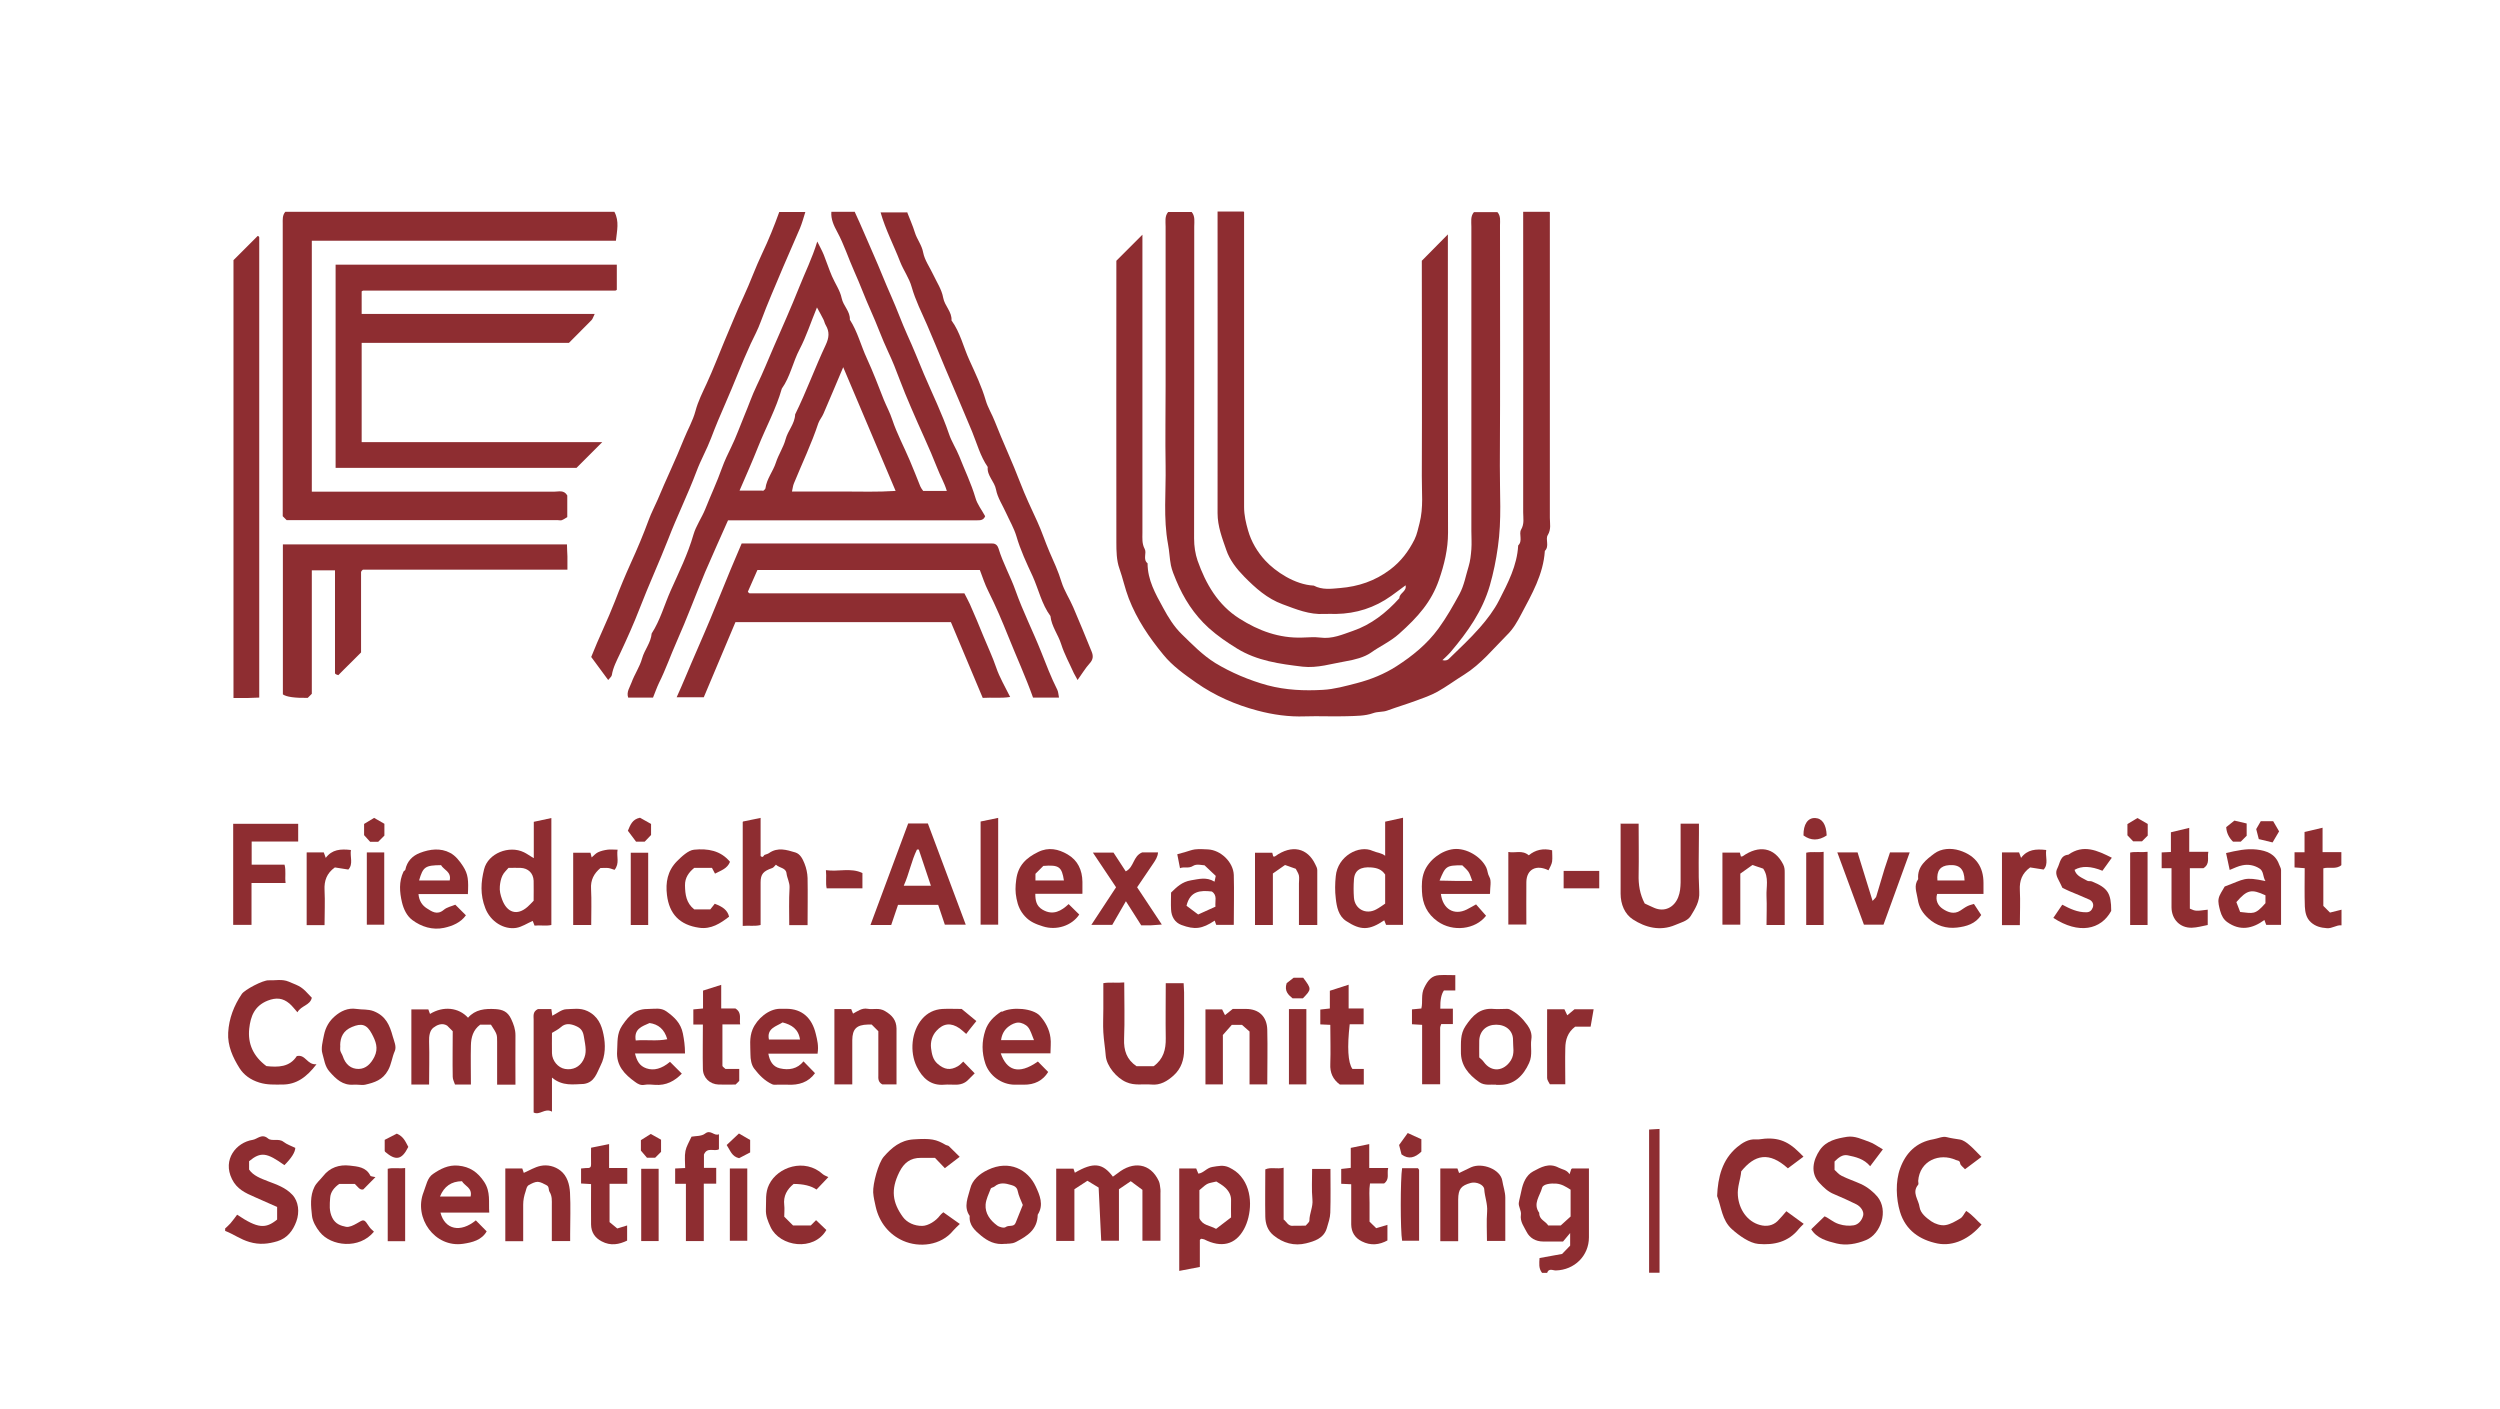 <?xml version="1.0" encoding="UTF-8"?><svg id="Ebene_2" xmlns="http://www.w3.org/2000/svg" viewBox="0 0 165 93"><defs><style>.cls-1{fill:none;}.cls-2{fill:#8e2d31;}</style></defs><g id="Ebene_1-2"><g><rect class="cls-1" width="165" height="93"/><g><path class="cls-2" d="M102.29,14c0,6.72,0,13.44,0,20.17,0,.38,.1,.76-.14,1.15-.17,.28,.13,.73-.19,1.04-.1,1.55-.86,2.86-1.56,4.18-.25,.48-.53,.97-.91,1.34-.92,.92-1.74,1.95-2.86,2.65-.6,.37-1.16,.79-1.77,1.13-.44,.24-.92,.41-1.39,.58-.62,.23-1.26,.42-1.89,.65-.31,.12-.63,.06-.96,.18-.53,.19-1.14,.18-1.73,.2-.92,.03-1.84-.02-2.76,.01-1.06,.04-2.12-.11-3.13-.38-1.44-.38-2.82-.98-4.06-1.85-.78-.55-1.56-1.1-2.16-1.84-.93-1.13-1.74-2.32-2.28-3.71-.25-.65-.39-1.33-.62-1.98-.19-.53-.2-1.15-.2-1.73-.01-6.21,0-12.41,0-18.58l1.72-1.72v.72c0,6.32,0,12.64,0,18.96,0,.36-.04,.7,.15,1.06,.15,.27-.14,.68,.19,.95,0,1.1,.52,2.01,1.03,2.94,.34,.63,.71,1.23,1.22,1.73,.7,.68,1.37,1.38,2.22,1.91,1.02,.62,2.24,1.14,3.45,1.47,1.21,.32,2.43,.37,3.65,.3,.75-.04,1.49-.25,2.23-.44,.93-.24,1.84-.61,2.63-1.12,1.04-.67,2.01-1.45,2.77-2.49,.53-.73,.96-1.49,1.39-2.28,.31-.58,.41-1.21,.6-1.82,.11-.36,.15-.75,.18-1.13,.03-.4,0-.8,0-1.21,0-6.69,0-13.39,0-20.08,0-.33-.07-.68,.17-.96h1.55c.23,.26,.17,.57,.17,.88,0,5.29,.02,10.57-.01,15.86-.01,1.79,.13,3.57-.13,5.36-.12,.87-.29,1.7-.53,2.54-.49,1.69-1.46,3.06-2.57,4.37-.17,.2-.37,.38-.56,.56,.2,.05,.33,0,.41-.07,.7-.68,1.42-1.35,2.06-2.08,.48-.55,.94-1.15,1.27-1.8,.58-1.14,1.19-2.29,1.26-3.62,.32-.31,.03-.75,.19-1.04,.23-.39,.14-.77,.14-1.15,.01-6.61,0-13.22,0-19.83h1.72Z"/><path class="cls-2" d="M82.11,14c0,6.49,0,12.98,0,19.47,0,.53,.12,1.04,.26,1.53,.21,.75,.62,1.44,1.15,2.01,.65,.7,1.93,1.58,3.19,1.64,.56,.3,1.16,.21,1.74,.16,1.2-.1,2.29-.46,3.29-1.21,.73-.55,1.23-1.22,1.62-2,.17-.34,.23-.71,.33-1.07,.27-1.04,.14-2.08,.15-3.12,.02-4.74,0-9.48,0-14.2l1.72-1.74v.74c0,6.32-.01,12.64,.01,18.95,0,1.09-.25,2.11-.6,3.12-.5,1.43-1.36,2.42-2.64,3.56-.57,.51-1.24,.8-1.84,1.23-.46,.32-1.08,.47-1.65,.57-.95,.16-1.89,.47-2.87,.36-1.5-.18-3-.38-4.33-1.2-.65-.4-1.28-.83-1.86-1.35-.98-.89-1.66-1.96-2.16-3.16-.13-.32-.27-.64-.34-.98-.09-.46-.1-.93-.19-1.39-.32-1.72-.13-3.46-.16-5.19-.03-1.75,0-3.5,0-5.26v-5.26c0-1.75,0-3.5,0-5.26,0-.33-.07-.68,.17-.96h1.55c.24,.29,.17,.63,.17,.96,0,6.86,0,13.73-.01,20.59,0,.51,.08,1.02,.23,1.46,.54,1.53,1.34,2.93,2.77,3.83,1.26,.8,2.61,1.3,4.13,1.25,.4-.01,.81-.05,1.2,0,.78,.11,1.48-.21,2.15-.44,1.2-.41,2.21-1.2,3.07-2.16-.01-.34,.5-.44,.41-.85-.34,.25-.64,.48-.95,.7-1.09,.78-2.31,1.17-3.64,1.19-.26,0-.52-.01-.78,0-.98,.06-1.86-.31-2.75-.64-1.01-.37-1.78-1.06-2.53-1.82-.51-.52-.96-1.1-1.18-1.75-.27-.78-.58-1.57-.58-2.44,.01-6.64,0-13.27,0-19.91h1.72Z"/><path class="cls-2" d="M56.42,14c.44,.94,.83,1.9,1.25,2.84,.4,.9,.75,1.82,1.15,2.71,.38,.85,.69,1.73,1.07,2.57,.39,.85,.73,1.71,1.09,2.57,.56,1.32,1.2,2.61,1.66,3.97,.17,.5,.47,.95,.67,1.45,.36,.92,.79,1.8,1.07,2.75,.12,.43,.42,.8,.64,1.21-.09,.23-.27,.28-.51,.27-1.01,0-2.01,0-3.02,0h-13.44c-.51,1.16-1.03,2.29-1.52,3.44-.32,.76-.61,1.53-.92,2.29-.3,.76-.62,1.53-.95,2.28-.4,.9-.72,1.83-1.16,2.71-.15,.31-.26,.64-.4,.98h-1.64c-.13-.37,.11-.68,.22-.99,.2-.55,.55-1.05,.7-1.6,.16-.57,.58-1.03,.63-1.64,.57-.88,.84-1.9,1.26-2.84,.54-1.21,1.13-2.4,1.5-3.69,.17-.58,.54-1.1,.77-1.66,.36-.91,.78-1.8,1.11-2.73,.17-.47,.39-.93,.61-1.38,.33-.67,.57-1.37,.86-2.06,.28-.66,.51-1.35,.82-1.99,.41-.84,.75-1.7,1.12-2.55,.57-1.31,1.16-2.63,1.69-3.96,.38-.96,.85-1.89,1.19-3.01,.18,.36,.32,.61,.43,.88,.19,.47,.34,.95,.54,1.41,.21,.49,.54,.95,.64,1.45,.11,.52,.57,.87,.54,1.42,.51,.79,.73,1.71,1.12,2.55,.41,.89,.76,1.81,1.12,2.73,.18,.44,.41,.86,.56,1.32,.31,.93,.78,1.8,1.16,2.7,.24,.56,.46,1.13,.69,1.7,.04,.1,.11,.19,.19,.3h1.56c-.16-.54-.44-1-.62-1.48-.53-1.36-1.17-2.67-1.74-4.02-.26-.61-.52-1.22-.75-1.84-.23-.62-.48-1.25-.76-1.84-.42-.89-.74-1.82-1.15-2.72-.38-.84-.7-1.73-1.08-2.57-.39-.87-.68-1.79-1.14-2.64-.21-.39-.42-.82-.38-1.31h1.55Zm-.77,10.24c-.47,1.11-.88,2.09-1.3,3.06-.09,.22-.26,.41-.34,.63-.45,1.36-1.07,2.65-1.61,3.97-.07,.16-.08,.34-.13,.54,1.2,0,2.32,0,3.43,0,1.1,0,2.21,.04,3.41-.04l-3.46-8.17Zm-5.3,8.17c.05-.05,.16-.11,.17-.18,.08-.63,.5-1.11,.69-1.7,.17-.53,.5-1.01,.64-1.54,.15-.57,.61-1.02,.63-1.64,.74-1.5,1.31-3.08,2.02-4.59,.22-.47,.26-.86,0-1.3-.07-.11-.09-.25-.15-.37-.12-.25-.26-.48-.43-.8-.41,.99-.7,1.91-1.14,2.75-.45,.85-.62,1.82-1.18,2.61-.38,1.34-1.05,2.55-1.56,3.83-.38,.96-.8,1.91-1.23,2.9h1.53Z"/><path class="cls-2" d="M40.56,14c.32,.61,.16,1.22,.09,1.89H20.58v16.56h.75c5.08,0,10.17,0,15.25,0,.3,0,.64-.13,.86,.25v1.43c-.12,.07-.23,.15-.36,.2-.07,.03-.17,0-.26,0H18.92l-.26-.26c0-6.43,0-12.86,0-19.3,0-.28-.03-.56,.17-.79h21.72Z"/><path class="cls-2" d="M59.87,14c.17,.45,.37,.88,.51,1.34,.14,.46,.46,.83,.55,1.33,.1,.51,.43,.96,.66,1.45,.24,.51,.57,1,.66,1.53,.1,.55,.59,.93,.55,1.5,.58,.79,.78,1.75,1.18,2.62,.39,.86,.81,1.73,1.08,2.66,.14,.48,.42,.92,.6,1.39,.53,1.36,1.16,2.68,1.68,4.05,.33,.86,.73,1.71,1.12,2.55,.3,.65,.52,1.34,.8,1.99,.29,.66,.59,1.3,.8,2,.18,.58,.53,1.1,.77,1.66,.42,.97,.82,1.96,1.22,2.94,.11,.27,.11,.51-.13,.77-.29,.32-.51,.7-.8,1.1-.08-.15-.17-.3-.25-.46-.28-.63-.62-1.24-.83-1.9-.2-.64-.64-1.18-.71-1.86-.58-.79-.78-1.75-1.17-2.62-.4-.86-.81-1.73-1.08-2.66-.16-.53-.45-1.02-.68-1.53-.23-.51-.56-1-.66-1.53-.1-.55-.61-.92-.55-1.5-.49-.71-.71-1.55-1.03-2.33-.59-1.42-1.2-2.84-1.8-4.25-.39-.93-.77-1.87-1.17-2.79-.36-.82-.77-1.63-1.02-2.51-.16-.58-.54-1.1-.76-1.66-.42-1.09-.97-2.13-1.29-3.26h1.72Z"/><path class="cls-2" d="M53.15,14c-.11,.35-.21,.72-.35,1.06-.36,.86-.75,1.7-1.11,2.56-.5,1.2-1.03,2.39-1.48,3.61-.18,.5-.43,.97-.66,1.45-.6,1.3-1.1,2.65-1.68,3.96-.33,.75-.65,1.51-.94,2.28-.28,.74-.68,1.44-.96,2.19-.57,1.52-1.29,2.97-1.87,4.48-.6,1.53-1.29,3.03-1.88,4.56-.39,1.01-.84,2.01-1.3,2.99-.21,.45-.46,.91-.54,1.42-.02,.1-.13,.18-.24,.32l-1.12-1.52c.5-1.27,1.09-2.45,1.57-3.69,.32-.84,.67-1.68,1.04-2.5,.43-.94,.83-1.89,1.19-2.87,.16-.44,.39-.87,.58-1.31,.56-1.35,1.2-2.66,1.74-4.02,.25-.62,.59-1.2,.76-1.84,.17-.65,.48-1.25,.75-1.84,.41-.89,.76-1.81,1.14-2.72,.43-1,.83-2.02,1.29-3,.44-.94,.78-1.92,1.23-2.86,.42-.88,.79-1.8,1.12-2.72h1.72Z"/><path class="cls-2" d="M101.77,84c-.23-.29-.18-.63-.16-.97l1.49-.27,.53-.55v-.83l-.47,.56c-.51,0-.91,0-1.31,0-.5,0-.89-.24-1.09-.63-.17-.34-.45-.68-.38-1.14,.04-.25-.17-.54-.14-.78,.04-.26,.12-.52,.17-.79,.1-.51,.31-1.04,.78-1.29,.51-.27,1.04-.59,1.69-.24,.23,.12,.53,.13,.71,.43,.05-.14,.08-.23,.11-.33,.02-.02,.04-.05,.06-.05,.34,0,.69,0,1.11,0v.66c0,1.29,0,2.58,0,3.88,0,1.22-.95,2.16-2.19,2.19-.19,0-.46-.17-.57,.16h-.34Zm1.89-5.48c-.33-.21-.59-.37-.94-.4-.36-.03-.87,.02-.94,.27-.14,.54-.63,1.05-.19,1.66-.02,.45,.43,.55,.59,.83h.83l.65-.59v-1.78Z"/><path class="cls-2" d="M14.87,81.07c.11-.11,.24-.21,.34-.33,.16-.19,.3-.38,.44-.57,1.37,.92,1.88,.94,2.64,.32v-.83c-.47-.21-.98-.44-1.49-.66-.6-.26-1.17-.52-1.49-1.18-.64-1.29,.28-2.42,1.37-2.59,.31-.05,.6-.44,1.01-.09,.25,.21,.7-.03,1.02,.22,.23,.18,.52,.27,.78,.4q-.02,.44-.72,1.14c-1.15-.82-1.55-.91-2.33-.26v.55c.27,.4,.75,.58,1.24,.77,.58,.22,1.17,.42,1.61,.89,.42,.44,.49,1.16,.27,1.76-.23,.63-.61,1.11-1.25,1.31-.6,.18-1.18,.25-1.85,.05-.59-.17-1.05-.52-1.6-.73v-.17Z"/><path class="cls-2" d="M154.53,61.07c-.33-.03-.6,.22-.96,.19-.41-.03-.75-.12-1.05-.39-.31-.28-.38-.66-.4-1.03-.03-.83-.01-1.66-.01-2.54l-.67-.05v-1h.66v-1.34l1.19-.28v1.61h1.24v.86c-.35,.3-.8,.1-1.19,.21v2.48l.44,.44,.76-.19v1.03Z"/><path class="cls-2" d="M108.84,84v-9.45l.69-.04v9.49h-.69Z"/><path class="cls-2" d="M23.87,29.18h15.88l-1.7,1.7h-15.9v-13.41h18.56v1.65s0,.01-.03,.03c-.02,.01-.05,.03-.07,.03-5.55,0-11.09,0-16.64,0-.02,0-.05,.02-.1,.05v1.49h15.38c-.1,.2-.13,.33-.21,.41-.48,.49-.97,.98-1.49,1.5h-13.68v6.56Z"/><path class="cls-2" d="M69.89,46.04h-1.71c-.48-1.35-1.09-2.68-1.63-4.03-.4-1-.83-2.01-1.32-2.99-.23-.45-.38-.93-.56-1.4h-14.68l-.63,1.43s.03,.05,.05,.07c.02,.02,.05,.04,.07,.04,4.71,0,9.42,0,14.17,0,.12,.24,.25,.47,.36,.71,.31,.7,.61,1.41,.9,2.13,.28,.69,.6,1.35,.84,2.06,.22,.65,.58,1.25,.92,1.94-.62,.1-1.18,.02-1.81,.06l-2.1-5h-14.22l-2.09,4.96h-1.79c.2-.45,.38-.85,.55-1.26,.55-1.32,1.14-2.63,1.69-3.95,.44-1.05,.86-2.11,1.3-3.17,.23-.56,.48-1.12,.75-1.77h15.92c.2,0,.4,0,.6,0,.24-.01,.37,.13,.43,.32,.29,.97,.8,1.86,1.13,2.8,.49,1.38,1.15,2.68,1.69,4.04,.33,.83,.65,1.68,1.06,2.49,.07,.14,.07,.31,.11,.49Z"/><path class="cls-2" d="M22.11,37.64h-1.53v8.15l-.27,.27q-1.28,.02-1.64-.23v-9.9h18.75c0,.24,.02,.51,.03,.79,0,.28,0,.57,0,.88h-13.5c-.05,.05-.08,.06-.09,.09-.01,.02-.03,.05-.03,.07,0,1.75,0,3.5,0,5.3-.24,.24-.5,.5-.76,.76-.26,.26-.52,.51-.74,.74-.11-.04-.14-.04-.16-.06-.02-.02-.06-.04-.06-.06,0-2.24,0-4.48,0-6.79Z"/><path class="cls-2" d="M15.42,17.16l1.59-1.59s.04,.01,.06,.03c.02,.02,.04,.04,.04,.07,0,10.1,0,20.21,0,30.37-.27,.01-.54,.02-.82,.03-.28,0-.57,0-.88,0V17.16Z"/><path class="cls-2" d="M32.4,67.63h-.71c-.46,.34-.6,.83-.61,1.37-.02,.85,0,1.71,0,2.58h-1.05c-.05-.16-.15-.33-.15-.51-.02-1,0-2.01,0-3.01l-.37-.37c-.34-.21-.69-.03-.91,.14-.24,.19-.29,.55-.28,.91,.03,.94,0,1.88,0,2.84h-1.17v-4.96h1.12l.11,.3c.88-.54,1.89-.43,2.51,.25,.48-.55,1.12-.61,1.81-.57,.47,.03,.8,.16,1.03,.64,.17,.36,.29,.69,.29,1.09-.01,1.08,0,2.16,0,3.26h-1.21c0-.95,0-1.89,0-2.83,0-.5,0-.5-.4-1.12Z"/><path class="cls-2" d="M69.71,81.9v-4.77h1.14l.09,.27c1.22-.71,1.83-.65,2.51,.26,.11-.08,.22-.15,.32-.23,1-.8,2.15-.69,2.71,.52,.08,.17,.08,.37,.11,.55,.01,.08,0,.17,0,.26v3.13h-1.19v-3.36l-.77-.57-.78,.53v3.4h-1.17l-.17-3.51-.74-.45-.86,.56v3.41h-1.19Z"/><path class="cls-2" d="M59.92,54.35h1.32l2.5,6.68h-1.38l-.44-1.31h-2.65l-.45,1.33h-1.37c.83-2.25,1.65-4.45,2.49-6.7Zm-.26,4.11h1.78l-.8-2.39c-.07,0-.12,0-.12,0-.37,.75-.51,1.58-.87,2.38Z"/><path class="cls-2" d="M74.99,70.37h1.15c.65-.47,.81-1.1,.8-1.84-.02-1.2,0-2.4,0-3.64h1.18c0,.18,.03,.4,.03,.61,0,1.26,.01,2.52,0,3.79,0,.64-.19,1.24-.69,1.69-.41,.37-.88,.66-1.47,.6-.55-.05-1.1,.09-1.66-.16-.63-.27-1.29-1.05-1.35-1.73-.04-.52-.13-1.04-.16-1.56-.03-.51,0-1.03,0-1.55v-1.69c.43-.08,.88,0,1.38-.05,0,1.27,.04,2.5-.01,3.72-.03,.77,.17,1.37,.82,1.81Z"/><path class="cls-2" d="M106.94,54.36h1.21c0,1.13,.02,2.24,0,3.35-.02,.68,.08,1.31,.4,1.92,.2,.09,.41,.2,.63,.29,.67,.29,1.31-.02,1.58-.7,.13-.33,.15-.64,.16-.97,0-1.29,0-2.58,0-3.89h1.21v.63c0,1.29-.05,2.59,.02,3.87,.04,.65-.27,1.11-.56,1.59-.22,.35-.67,.44-1.03,.6-.99,.42-1.96,.17-2.79-.37-.54-.35-.81-1-.81-1.7,0-1.52,0-3.04,0-4.64Z"/><path class="cls-2" d="M77.83,77.12h1.12l.14,.34c.35-.04,.55-.38,.92-.44,.39-.06,.73-.15,1.11,.03,.3,.15,.55,.31,.78,.59,.85,1.01,.69,2.6,.2,3.49-.57,1.04-1.5,1.24-2.62,.67-.07-.03-.15-.03-.21-.04-.04,.04-.08,.06-.08,.08,0,.57,0,1.14,0,1.78l-1.36,.26v-6.76Zm2.44,3.98l.98-.75c0-.41-.01-.75,0-1.09,.02-.36-.14-.64-.38-.87-.19-.18-.43-.31-.59-.41-.26,.07-.46,.08-.62,.17-.19,.11-.34,.28-.5,.4v1.85c.21,.49,.69,.47,1.09,.7Z"/><path class="cls-2" d="M35.23,56.63v-2.39l1.16-.25v7.06c-.35,.08-.74,0-1.11,.04l-.12-.31c-.37,.16-.72,.4-1.09,.46-.81,.13-1.7-.41-2.04-1.3-.35-.9-.29-1.73-.08-2.57,.26-1.05,1.65-1.6,2.63-1.12,.19,.09,.36,.22,.63,.38Zm-.01,2.81c0-.45,.01-.88,0-1.31-.02-.5-.36-.83-.86-.85-.26-.01-.51,0-.8,0-.13,.16-.31,.31-.4,.51-.1,.21-.15,.46-.17,.7-.03,.3,.04,.58,.15,.88,.32,.87,.99,1.09,1.68,.48,.13-.11,.24-.24,.41-.41Z"/><path class="cls-2" d="M91.42,56.5v-2.27l1.18-.26v7.07h-1.12c-.04-.1-.08-.2-.12-.3-.99,.67-1.55,.68-2.51,.05-.51-.33-.63-.94-.69-1.5-.06-.48-.05-.98,0-1.46,.12-1.33,1.54-2.09,2.44-1.67,.26,.12,.58,.12,.83,.33Zm0,3.15v-1.93c-.23-.34-.53-.44-.93-.47-.67-.05-1.09,.17-1.13,.8-.03,.4-.03,.8,0,1.2,.06,.75,.79,1.14,1.47,.77,.21-.11,.41-.26,.59-.38Z"/><path class="cls-2" d="M124.26,75.87l-.83,1.1c-.41-.49-.95-.61-1.48-.72-.35-.07-.62,.16-.87,.41v.55c.14,.12,.28,.31,.48,.4,.4,.2,.83,.34,1.25,.53,.45,.2,.87,.56,1.1,.84,.75,.92,.23,2.45-.74,2.86-.65,.27-1.33,.38-1.95,.23-.62-.15-1.32-.34-1.68-.94l.88-.85c.26,.09,.54,.38,.95,.51,.34,.11,.68,.13,.98,.08,.3-.05,.54-.32,.62-.65,.06-.25-.14-.58-.46-.74-.48-.23-.96-.46-1.45-.66-.41-.16-.7-.45-.98-.75-.62-.65-.42-1.51,.03-2.17,.43-.62,1.12-.76,1.79-.87,.52-.08,1.01,.17,1.49,.34,.27,.09,.51,.28,.87,.48Z"/><path class="cls-2" d="M35.22,73.43c0-2.07,0-4.1,0-6.13,0-.25-.07-.53,.28-.7h.89l.06,.44c.32-.16,.62-.42,.92-.43,.46-.01,.91-.11,1.4,.12,.7,.33,.94,.94,1.06,1.54,.14,.66,.14,1.41-.19,2.05-.25,.49-.39,1.12-1.11,1.22-.67,.02-1.4,.17-2.1-.42v2.25c-.47-.27-.8,.27-1.22,.05Zm1.21-5.26c0,.49-.01,.92,0,1.34,.01,.5,.4,.96,.86,1.04,.52,.09,.97-.13,1.21-.59,.24-.47,.16-.84,.03-1.58-.07-.43-.29-.57-.58-.69-.31-.12-.64-.17-.93,.1-.18,.16-.41,.27-.59,.38Z"/><path class="cls-2" d="M119.04,80.78c-.15,.15-.24,.23-.31,.32-.69,.87-1.63,1.09-2.68,1-.57-.05-1.26-.54-1.74-.97-.67-.6-.69-1.45-.98-2.19,.05-1.24,.33-2.4,1.32-3.23,.34-.28,.75-.55,1.25-.51,.06,0,.12,0,.17,0,1.16-.18,1.87,.05,2.68,.86,.08,.08,.16,.16,.28,.28l-1.03,.77c-1.25-1.13-2.19-.9-3.08,.2-.04,.52-.27,1.03-.22,1.6,.07,.9,.61,1.71,1.46,1.94,.41,.11,.83,.06,1.16-.26,.2-.2,.38-.42,.58-.65l1.14,.83Z"/><path class="cls-2" d="M63.35,80.78c-.18,.18-.32,.3-.43,.43-.82,1.01-2.26,1.15-3.32,.68-.92-.41-1.56-1.2-1.8-2.23-.07-.32-.15-.64-.17-.96-.03-.56,.34-1.96,.71-2.37,.51-.58,1.08-1.07,1.94-1.13,1.19-.08,1.51,0,2.13,.36,.07,.04,.17,.04,.22,.09,.23,.22,.45,.44,.71,.7l-.98,.75-.65-.68c-.42,0-.68,0-.93,0-.69-.01-1.12,.33-1.42,.93-.59,1.18-.45,2.03,.23,2.97,.27,.37,.76,.6,1.29,.59,.38-.01,.89-.32,1.16-.69,.05-.07,.12-.12,.22-.21l1.1,.78Z"/><path class="cls-2" d="M130.77,76.36l-1.08,.81c-.13-.15-.3-.25-.32-.39-.03-.2-.16-.17-.28-.22-1.08-.49-2.39,.04-2.49,1.38,0,.09,.04,.2,0,.25-.44,.52,.03,.99,.09,1.47,.06,.42,.45,.72,.78,.95,.25,.17,.62,.29,.91,.25,.35-.05,.69-.26,1.01-.45,.16-.1,.24-.31,.38-.49,.45,.29,.7,.64,1.01,.9-.78,.94-1.86,1.46-2.91,1.25-1.17-.24-2.1-.87-2.47-2.09-.26-.86-.31-2,.01-2.87,.37-1.02,1.07-1.73,2.2-1.92,.29-.05,.61-.21,.87-.14,.3,.08,.59,.11,.88,.16,.22,.04,.44,.2,.62,.36,.26,.22,.49,.48,.8,.79Z"/><path class="cls-2" d="M17.56,70.36c.81,.09,1.56,.07,2.03-.66,.59-.13,.67,.6,1.3,.54-.65,.85-1.33,1.35-2.28,1.34-.49,0-.97,.03-1.49-.13-.59-.18-1.03-.51-1.31-.95-.44-.7-.8-1.48-.75-2.35,.05-.93,.38-1.78,.9-2.55,.19-.28,1.4-.92,1.77-.9,.44,.02,.88-.1,1.33,.09,.81,.34,.82,.3,1.52,1.06-.11,.51-.7,.51-.95,.96-.19-.21-.34-.42-.53-.58-.43-.36-.86-.41-1.43-.19-.88,.35-1.13,1.04-1.22,1.84-.11,1.01,.27,1.84,1.13,2.48Z"/><path class="cls-2" d="M49.04,54.22l1.16-.24v2.52c.18,.15,.19-.05,.27-.08,.1-.04,.21-.06,.29-.12,.57-.4,1.16-.21,1.73-.04,.33,.1,.49,.44,.61,.74,.12,.3,.19,.63,.2,.95,.02,1.03,0,2.06,0,3.11h-1.21c0-.81-.03-1.64,.02-2.46,.02-.36-.16-.63-.2-.96-.04-.37-.45-.34-.7-.57-.09,.08-.15,.19-.24,.22-.59,.2-.77,.4-.77,.95,0,.92,0,1.84,0,2.81-.38,.1-.76,.02-1.18,.06v-6.86Z"/><path class="cls-2" d="M31.4,80.54l.72,.73c-.33,.58-.95,.73-1.55,.82-1.87,.28-3.29-1.71-2.61-3.42,.17-.43,.24-.94,.62-1.19,.48-.33,1.01-.61,1.66-.55,.77,.07,1.29,.43,1.72,1.08,.43,.66,.28,1.32,.33,2.02h-3.22c.29,1.13,1.32,1.35,2.34,.51Zm-2.37-1.57h2.03c.13-.58-.4-.7-.57-1.01q-1.05,.01-1.45,1.01Z"/><path class="cls-2" d="M16.6,58.28v2.76h-1.21c0-1.07,0-2.18,0-3.29,0-1.11,0-2.23,0-3.38h4.29v1.17h-3.07v1.53h2.17c.11,.41,.01,.8,.07,1.21h-2.26Z"/><path class="cls-2" d="M30.87,59.01h-3.25c.04,.45,.25,.75,.55,.94,.33,.21,.68,.47,1.12,.1,.21-.18,.53-.24,.76-.34l.7,.7c-.34,.48-.89,.71-1.45,.83-.75,.16-1.49-.07-2.09-.52-.36-.27-.57-.71-.68-1.17-.16-.68-.21-1.36,.1-2.02,.02-.05,.11-.08,.12-.12,.11-.56,.47-.93,.97-1.12,.65-.25,1.36-.34,1.99,0,.35,.18,.63,.54,.85,.88,.34,.53,.37,.91,.32,1.87Zm-3.21-.9h2.02c.13-.58-.4-.7-.57-1.01-1.05,.01-1.19,.11-1.45,1.01Z"/><path class="cls-2" d="M98.32,59h-3.22c.12,1,.87,1.44,1.7,1.03,.22-.11,.42-.23,.62-.34l.66,.75c-.7,.91-2.19,1.09-3.2,.37-.69-.49-1-1.16-1.03-1.97-.02-.44-.02-.87,.15-1.31,.3-.76,1.13-1.4,1.94-1.49,.84-.09,1.82,.5,2.16,1.23,.09,.2,.08,.41,.2,.61,.15,.26,.04,.67,.04,1.1Zm-3.3-.88c.35,0,.69,.02,1.02,.02,.36,0,.72,0,1.13,0-.1-.26-.15-.45-.25-.6-.11-.16-.27-.29-.41-.43-1.05,0-1.11,.05-1.5,1.01Z"/><path class="cls-2" d="M69.35,69.52h-3.3c.38,1.1,1.15,1.46,2.45,.54l.68,.69c-.35,.57-.9,.85-1.62,.84-.2,0-.4,0-.6,0-.86-.01-1.66-.59-1.93-1.4-.24-.73-.24-1.45,0-2.18,.18-.55,.57-.93,1.04-1.24,.02-.01,.06,0,.08,0,.66-.33,2.03-.23,2.49,.28,.35,.39,.62,.88,.69,1.43,.05,.33,0,.68,0,1.05Zm-1.11-.88c-.15-.35-.22-.65-.4-.86-.14-.16-.41-.29-.63-.29-.21,0-.46,.12-.64,.26-.28,.21-.45,.51-.5,.9h2.17Z"/><path class="cls-2" d="M66.37,82.09c-.71,.09-1.19-.19-1.61-.53-.4-.33-.82-.7-.76-1.31-.43-.61-.1-1.25,.04-1.82,.13-.54,.6-.96,1.16-1.22,1.42-.68,2.64-.02,3.16,1.1,.26,.56,.55,1.21,.13,1.86-.02,.98-.67,1.4-1.44,1.8-.29,.15-.54,.09-.68,.13Zm1.14-2.55c-.13-.33-.28-.62-.34-.93-.05-.27-.25-.35-.43-.4-.37-.11-.75-.2-1.1,.1-.07,.06-.22,.07-.25,.14-.13,.34-.31,.69-.34,1.05-.04,.59,.3,1.04,.76,1.38,.14,.11,.46,.19,.56,.11,.21-.16,.54,.02,.66-.28,.16-.39,.31-.78,.47-1.17Z"/><path class="cls-2" d="M53.97,69.54h-3.26c.09,.5,.3,.86,.76,.97,.6,.14,1.16,.04,1.56-.46l.76,.78c-.44,.61-1.08,.8-1.81,.76-.23-.01-.46,0-.69,0-.11,0-.24,.02-.33-.03-.5-.23-.87-.62-1.19-1.04-.18-.24-.24-.61-.24-.92,0-.55-.09-1.1,.14-1.66,.3-.71,1.06-1.35,1.8-1.36,.14,0,.29,0,.43,0,1.03,0,1.69,.6,1.94,1.65,.1,.41,.2,.8,.12,1.3Zm-1.17-.93c-.1-.7-.56-.98-1.15-1.13-.4,.26-1.06,.38-.9,1.13h2.05Z"/><path class="cls-2" d="M130.91,59h-3.06c-.13,.43,.06,.78,.38,.99,.33,.22,.74,.38,1.15,.11,.16-.1,.31-.22,.48-.3,.14-.07,.3-.1,.42-.14l.48,.73c-.38,.59-.99,.76-1.6,.83-.7,.08-1.36-.12-1.89-.61-.37-.34-.62-.71-.7-1.27-.07-.46-.28-.88,.03-1.32-.08-.84,.54-1.29,1.07-1.69,.45-.33,1.08-.38,1.66-.2,1.11,.35,1.58,1.12,1.58,2.14,0,.22,0,.45,0,.73Zm-1.25-.89c-.02-.76-.33-1.06-1.02-1.01-.58,.04-.83,.37-.77,1.01h1.79Z"/><path class="cls-2" d="M45.21,69.53h-3.3c.12,.48,.29,.82,.75,.98,.49,.17,1.02,.03,1.56-.43l.78,.78c-.46,.48-1.03,.8-1.78,.74-.23-.02-.46-.04-.69,0-.25,.05-.45-.07-.61-.19-.7-.5-1.26-1.08-1.19-2.04,.04-.57-.04-1.13,.33-1.68,.52-.77,.93-1.11,1.78-1.1,.38,0,.77-.1,1.14,.16,.53,.38,.95,.77,1.09,1.46,.08,.41,.14,.81,.14,1.31Zm-3.24-.86c.68-.06,1.37,.06,2.07-.08-.19-.67-.6-.99-1.17-1.07-.49,.22-1.05,.38-.91,1.16Z"/><path class="cls-2" d="M71.42,58.99h-3.09c0,.45,.07,.81,.48,1.05,.7,.41,1.25,.07,1.72-.37l.7,.69c-.49,.74-1.51,1.07-2.4,.78-.45-.14-.86-.3-1.19-.67-.31-.34-.46-.7-.55-1.16-.09-.44-.08-.81-.02-1.25,.12-.95,.67-1.45,1.45-1.83,.69-.34,1.34-.19,1.94,.16,.67,.39,.97,1.03,.98,1.81,0,.25,0,.5,0,.78Zm-1.2-.87c-.14-.92-.33-1.05-1.36-.97l-.52,.52v.44h1.88Z"/><path class="cls-2" d="M81.42,61.04h-1.15l-.1-.28c-.84,.56-1.32,.61-2.19,.29-.44-.16-.67-.55-.69-1.03-.02-.37,0-.74,0-1.11,.38-.37,.72-.71,1.32-.81,.52-.08,1-.24,1.55,.09l.08-.38-.74-.7c-.14,0-.52-.11-.74,.03-.32,.21-.6,.04-.88,.16l-.18-.92c.14-.04,.34-.09,.54-.15,.21-.06,.41-.14,.62-.17,.28-.03,.57-.02,.86,0,.85,.04,1.68,.84,1.71,1.69,.03,1.08,0,2.17,0,3.28Zm-2.35-.68l1.15-.52c-.04-.38,.14-.75-.24-1-.75-.09-1.44-.04-1.67,.94l.76,.57Z"/><path class="cls-2" d="M23.59,71.59c-.09,0-.17,0-.26,0-.71,.05-1.14-.36-1.58-.86-.32-.36-.35-.8-.47-1.19-.11-.36,.02-.8,.1-1.22,.11-.54,.36-.94,.72-1.25,.38-.33,.86-.57,1.43-.48,.38,.06,.75,0,1.14,.15,.8,.32,1.05,.93,1.25,1.66,.09,.32,.26,.67,.14,.96-.19,.42-.22,.87-.45,1.28-.35,.64-.9,.81-1.51,.95-.16,.04-.34,0-.52,0Zm-1.13-2.59c0,.11-.02,.24,0,.34,.03,.13,.12,.24,.16,.36,.18,.56,.55,.86,1.06,.85,.47-.01,.8-.34,1.03-.8,.28-.57,.09-1.03-.17-1.52-.33-.62-.67-.72-1.31-.45-.57,.24-.77,.66-.78,1.22Z"/><path class="cls-2" d="M98.75,71.59c-.36-.03-.76,.08-1.12-.17-.71-.5-1.23-1.11-1.21-2.03,.01-.57-.06-1.13,.31-1.68,.47-.7,.96-1.2,1.86-1.12,.23,.02,.46,0,.69,0,.11,0,.24-.02,.34,.02,.5,.23,.88,.62,1.19,1.05,.17,.23,.32,.58,.26,.92-.08,.52,.1,1.03-.15,1.58-.39,.87-1.02,1.44-1.9,1.44-.09,0-.17,0-.28,0Zm-1.12-1.8c.1,.09,.22,.18,.3,.3,.51,.71,1.33,.62,1.79-.11,.27-.45,.13-.88,.14-1.31,.02-.63-.46-1.04-1.11-1.04s-1.09,.41-1.12,1.04c-.01,.37,0,.74,0,1.13Z"/><path class="cls-2" d="M147.16,57.42l-.24-1.12c.7-.16,1.35-.31,2.03-.23,.66,.08,1.22,.29,1.47,.98,.04,.12,.13,.25,.13,.37,0,1.2,0,2.4,0,3.62h-.98l-.12-.32c-.79,.58-1.61,.74-2.45,.14-.24-.17-.38-.42-.47-.75-.07-.27-.15-.55-.1-.8,.05-.27,.25-.52,.4-.8,1.35-.5,1.25-.66,2.69-.36-.19-.3-.1-.66-.41-.84-.34-.21-.73-.28-1.11-.2-.28,.05-.55,.19-.85,.31Zm2.36,1.67c-.93-.43-1.21-.37-1.92,.45l.25,.65c.86,.09,.98,.21,1.67-.58v-.52Z"/><path class="cls-2" d="M80.71,68.32v3.25h-1.15v-4.95h1.1l.19,.38,.51-.41c.26,0,.57,0,.88,0,.84,0,1.38,.5,1.4,1.37,.03,1.2,0,2.4,0,3.61h-1.17v-3.49l-.5-.44h-.67l-.61,.69Z"/><path class="cls-2" d="M59.18,71.57h-.95c-.27-.15-.27-.37-.26-.61,0-.97,0-1.95,0-2.9l-.44-.44c-.08,0-.17,0-.25,0-.75,.02-1.02,.29-1.03,1.03,0,.97,0,1.94,0,2.92h-1.18v-4.97h1.11c.04,.1,.08,.2,.12,.3,.3-.16,.59-.39,.96-.32,.38,.07,.75-.09,1.15,.15,.48,.28,.75,.61,.76,1.15,0,1.2,0,2.41,0,3.69Z"/><path class="cls-2" d="M33.35,77.12h1.12l.1,.29c.37-.16,.72-.38,1.1-.46,.46-.1,.95,.02,1.32,.31,.45,.35,.6,.92,.63,1.45,.05,.92,.01,1.84,.01,2.76v.44h-1.21c0-.78,0-1.57,0-2.36,0-.3,.03-.6-.15-.89-.08-.12-.01-.34-.19-.43-.19-.1-.39-.22-.59-.23-.19,0-.4,.11-.58,.21-.15,.08-.17,.26-.22,.42-.1,.29-.16,.57-.16,.88,0,.8,0,1.59,0,2.41h-1.18v-4.79Z"/><path class="cls-2" d="M95.07,77.12h1.12l.11,.3c.27-.13,.53-.26,.79-.38,.74-.33,1.94,.14,2.06,.88,.06,.38,.2,.75,.2,1.13,0,.94,0,1.89,0,2.85h-1.21c0-.63-.04-1.29,.01-1.93,.04-.52-.16-.98-.19-1.48-.02-.3-.52-.51-.88-.42-.65,.18-.83,.4-.84,1.09,0,.78,0,1.55,0,2.33v.43h-1.18v-4.79Z"/><path class="cls-2" d="M117.8,61.05h-1.21c0-.64,.03-1.27,0-1.89-.03-.61,.18-1.24-.22-1.83l-.71-.24-.8,.57v3.37h-1.18v-4.76h1.15l.07,.26s.09,0,.12-.02c1.05-.74,2.08-.61,2.67,.54,.1,.2,.1,.37,.1,.56,0,1.12,0,2.24,0,3.43Z"/><path class="cls-2" d="M84.01,61.05h-1.18v-4.77h1.14l.06,.24s.09,.03,.12,0c1.12-.81,2.15-.55,2.66,.53,.06,.12,.13,.25,.13,.38,0,1.2,0,2.4,0,3.62h-1.21v-2.74c0-.17,.03-.35,0-.52-.03-.15-.13-.29-.21-.45l-.71-.25-.8,.56v3.4Z"/><path class="cls-2" d="M84.7,80.47c.22,.15,.31,.49,.68,.43,.03,0,.79,0,.8-.01,.08-.11,.24-.22,.24-.33,0-.47,.25-.9,.2-1.39-.06-.65-.02-1.32-.02-2.02h1.21c0,.95,.02,1.92-.01,2.89-.01,.34-.13,.68-.23,1.02-.2,.67-.81,.86-1.37,1-.77,.19-1.52-.01-2.15-.53-.39-.32-.53-.76-.54-1.23-.02-1.03,0-2.06,0-3.12,.37-.17,.77,0,1.21-.11v3.41Z"/><path class="cls-2" d="M136.12,58.6c-.08-.16-.14-.31-.22-.45-.14-.27-.28-.54-.11-.85,.18-.35,.18-.84,.72-.89,1-.71,1.91-.28,2.87,.2l-.62,.86q-1.14-.47-1.84-.06c.12,.42,.52,.53,.84,.72,.09,.05,.22,0,.32,.05,1.03,.42,1.26,.77,1.26,1.94-.68,1.25-2.14,1.56-3.82,.46l.59-.87c.51,.27,1.01,.51,1.59,.5,.24,0,.36-.14,.43-.33,.07-.22-.04-.41-.22-.5-.43-.2-.88-.37-1.32-.56-.15-.06-.29-.14-.48-.23Z"/><path class="cls-2" d="M74.31,59.48l-.9,1.56h-1.38l1.63-2.48-1.53-2.29h1.36l.81,1.24c.56-.28,.47-1,1.08-1.25h1.05c-.02,.29-.17,.51-.31,.72-.35,.51-.7,1.03-1.07,1.58l1.63,2.46c-.29,.02-.5,.04-.71,.05-.23,0-.45,0-.65,0l-1.01-1.59Z"/><path class="cls-2" d="M96.05,64.34v1.03h-.75q-.26,.36-.24,1.2h.83v1.02h-.77c-.03,.1-.07,.17-.07,.25,0,1.23,0,2.46,0,3.72h-1.19v-3.92l-.67-.04v-.98l.62-.06c.11-.44-.04-.92,.19-1.37,.24-.49,.49-.8,.99-.83,.34-.02,.68,0,1.07,0Z"/><path class="cls-2" d="M121.25,56.26h1.35c.32,1.04,.64,2.07,.99,3.2,.12-.14,.21-.2,.24-.28,.19-.61,.36-1.23,.55-1.84,.11-.35,.23-.7,.36-1.08h1.3c-.57,1.58-1.14,3.16-1.73,4.77h-1.29c-.57-1.54-1.15-3.13-1.76-4.78Z"/><path class="cls-2" d="M45.25,78.13h-.69v-1.01l.66-.03c0-.4-.05-.77,.02-1.13,.06-.3,.24-.59,.4-.94,.27-.05,.66-.02,.89-.2,.38-.3,.6,.19,.92,.04v.99c-.3,.18-.77-.18-.99,.35v.88h.81v1.04h-.82v3.79h-1.18v-3.78Z"/><path class="cls-2" d="M24.77,77.7l-.79,.8c-.23,.07-.37-.18-.56-.36h-1.03c-.32,.22-.58,.53-.6,.92-.03,.43-.08,.87,.14,1.31,.21,.42,.56,.53,.91,.6,.21,.04,.49-.1,.7-.22,.5-.3,.48-.31,.84,.23,.08,.12,.2,.21,.3,.31-.96,1.18-2.83,.97-3.58,.02-.24-.3-.47-.7-.51-1.07-.07-.63-.14-1.3,.16-1.9,.13-.27,.38-.47,.57-.71,.45-.58,1.07-.78,1.77-.7,.51,.06,1.07,.09,1.35,.66,.03,.06,.18,.06,.34,.1Z"/><path class="cls-2" d="M47.18,59.65c.5,.19,.83,.4,.94,.85-.57,.44-1.19,.85-1.98,.73-1.27-.18-1.97-.9-2.12-2.16-.1-.82,.03-1.59,.66-2.23,.29-.29,.75-.73,1.13-.76,.9-.09,1.75,.05,2.37,.8-.18,.45-.57,.56-.99,.78l-.2-.38h-1.17c-.34,.28-.62,.63-.61,1.16,.01,.6,.08,1.16,.61,1.58h1.06l.3-.38Z"/><path class="cls-2" d="M89.15,75.76l1.22-.25v1.58h1.25c-.1,.37,.12,.73-.27,1.02h-.93c-.07,.44-.03,.86-.03,1.28,0,.4,0,.8,0,1.24l.44,.43,.74-.22v1.03c-.53,.29-1.1,.36-1.69,.06-.46-.23-.69-.61-.7-1.11,0-.88,0-1.76,0-2.66l-.66-.03v-.98l.63-.07v-1.31Z"/><path class="cls-2" d="M39.01,75.75l1.19-.24v1.58h1.2v1.04h-1.17v2.53l.51,.42,.65-.2v1c-.52,.25-1.08,.37-1.68,.05-.46-.24-.69-.61-.7-1.11-.01-.88,0-1.76,0-2.67l-.66-.04v-.99c.12,0,.28-.04,.43-.03,.2,0,.23-.09,.23-.26-.01-.34,0-.69,0-1.09Z"/><path class="cls-2" d="M52.38,78.14c-.44,.36-.69,.8-.62,1.39,.03,.25,0,.51,0,.77l.58,.58h1.17l.35-.35,.68,.65c-.83,1.43-3.07,1.11-3.68-.19-.18-.39-.33-.74-.31-1.17,.03-.55-.06-1.1,.21-1.64,.56-1.16,2.35-1.77,3.55-.68,.08,.07,.2,.11,.36,.19l-.78,.82q-.54-.37-1.52-.37Z"/><path class="cls-2" d="M63.57,70.06l.76,.78c-.13,.13-.27,.27-.41,.41-.24,.26-.55,.35-.9,.34-.23,0-.46-.02-.69,0-.91,.08-1.45-.44-1.82-1.18-.49-.99-.35-2.34,.34-3.15,.35-.41,.81-.64,1.36-.67,.4-.02,.8,0,1.26,0l.97,.8c-.13,.16-.23,.28-.33,.41-.11,.13-.21,.27-.34,.44-.19-.16-.31-.28-.44-.37-.57-.39-1.07-.34-1.53,.17-.28,.31-.4,.72-.35,1.14,.05,.37,.11,.75,.43,1.03,.45,.39,.84,.45,1.34,.16,.14-.08,.26-.22,.37-.32Z"/><path class="cls-2" d="M145.71,60.04v1.01c-.36,.07-.7,.17-1.05,.18-.78,.02-1.33-.55-1.34-1.34,0-.86,0-1.71,0-2.59h-.65v-1.04l.61-.03v-1.3l1.21-.29v1.58h1.26c-.08,.4,.13,.79-.32,1.08h-.9v2.67c.38,.17,.39,.17,1.17,.07Z"/><path class="cls-2" d="M46.42,67.62h-.66v-1l.64-.06v-1.18l1.2-.38v1.56h.94c.45,.29,.24,.68,.31,1.05h-1.17c0,.93,0,1.83,0,2.73,0,.06,.11,.12,.2,.21h.91v.79l-.24,.24c-.37,0-.74,.01-1.12,0-.59-.02-1.03-.45-1.04-1.03-.02-.95,0-1.89,0-2.93Z"/><path class="cls-2" d="M89.01,64.99v1.57h.99v1.04h-.92c-.17,1.51-.12,2.53,.18,2.95h.75v1.03h-.81c-.26,0-.52,0-.77,0-.46-.34-.66-.78-.63-1.36,.03-.85,0-1.71,0-2.58l-.66-.03v-.98l.63-.07v-1.17l1.24-.4Z"/><path class="cls-2" d="M64.72,54.22l1.16-.24v7.05h-1.16v-6.8Z"/><path class="cls-2" d="M102.11,66.61h1.14l.19,.4,.48-.4h1.26l-.2,1.15h-1.02c-.5,.38-.64,.87-.65,1.4-.02,.79,0,1.59,0,2.4h-1.02c-.06-.12-.18-.27-.18-.41-.01-1.51,0-3.02,0-4.55Z"/><path class="cls-2" d="M132.14,56.26h1.12l.13,.36c.42-.56,.98-.6,1.66-.52-.07,.44,.17,.93-.17,1.29l-.89-.14c-.54,.39-.71,.88-.68,1.49,.04,.77,0,1.54,0,2.32h-1.18v-4.79Z"/><path class="cls-2" d="M39.01,61.05h-1.18v-4.77h1.14l.08,.31c.15-.13,.27-.27,.42-.34,.19-.09,.41-.14,.62-.17,.19-.03,.4,0,.67,0-.08,.45,.15,.9-.2,1.33-.14-.04-.27-.1-.41-.12-.17-.02-.34,0-.52,0-.43,.36-.66,.79-.62,1.38,.04,.77,.01,1.55,.01,2.4Z"/><path class="cls-2" d="M20.25,56.26h1.12l.13,.36c.42-.56,.98-.6,1.66-.52-.07,.44,.17,.93-.17,1.29l-.89-.14c-.54,.39-.71,.88-.68,1.49,.04,.77,0,1.54,0,2.32h-1.18v-4.79Z"/><path class="cls-2" d="M99.55,61.03v-4.8c.45,.09,.91-.15,1.35,.22,.43-.36,.95-.48,1.54-.33,0,.24,.03,.5,0,.74-.03,.2-.15,.39-.24,.58-.8-.4-1.45-.07-1.46,.78-.01,.94,0,1.87,0,2.8h-1.18Z"/><path class="cls-2" d="M85.07,66.6h1.15v4.97h-1.15v-4.97Z"/><path class="cls-2" d="M120.36,61.05h-1.15v-4.77c.35-.09,.74,0,1.15-.06v4.83Z"/><path class="cls-2" d="M141.74,61.05h-1.15v-4.78c.35-.08,.74,0,1.15-.05v4.83Z"/><path class="cls-2" d="M92.54,77.1h1.04s.04,.04,.05,.06c.01,.02,.03,.05,.03,.07,0,1.54,0,3.09,0,4.66h-1.12c-.12-.66-.12-4.08,0-4.8Z"/><path class="cls-2" d="M48.17,77.12h1.15v4.77h-1.15v-4.77Z"/><path class="cls-2" d="M43.47,81.91h-1.15v-4.77h1.15v4.77Z"/><path class="cls-2" d="M24.21,56.26h1.15v4.77h-1.15v-4.77Z"/><path class="cls-2" d="M42.78,61.05h-1.15v-4.77h1.15v4.77Z"/><path class="cls-2" d="M26.74,81.92h-1.15v-4.78c.35-.09,.74,0,1.15-.05v4.82Z"/><path class="cls-2" d="M105.55,57.48v1.15h-2.35v-1.15h2.35Z"/><path class="cls-2" d="M56.92,57.62v1.01h-2.36c-.08-.35,0-.74-.05-1.2,.83,.12,1.64-.18,2.41,.19Z"/><path class="cls-2" d="M120.56,55.14q-.8,.53-1.53,0c-.01-.73,.28-1.17,.77-1.15,.46,.02,.73,.41,.76,1.14Z"/><path class="cls-2" d="M26.94,75.71c-.43,.87-.84,.89-1.51,.32-.01-.02-.04-.04-.04-.07,0-.23,0-.45,0-.73l.8-.41c.45,.19,.58,.55,.76,.88Z"/><path class="cls-2" d="M93.81,76.01c-.42,.4-.84,.53-1.31,.18l-.16-.62,.57-.79,.9,.41v.82Z"/><path class="cls-2" d="M85.99,65.89h-.68c-.28-.23-.56-.48-.39-1l.46-.36h.63c.56,.75,.56,.76-.02,1.36Z"/><path class="cls-2" d="M42.97,54.37v.74l-.42,.44h-.57l-.54-.72c.16-.38,.29-.76,.8-.86l.73,.41Z"/><path class="cls-2" d="M43.64,76.01l-.4,.4h-.54l-.4-.47v-.69l.65-.41,.68,.38v.79Z"/><path class="cls-2" d="M47.96,75.57l.81-.76,.74,.43v.82l-.73,.38c-.48-.11-.57-.49-.82-.87Z"/><path class="cls-2" d="M141.75,54.37v.78l-.38,.38h-.58l-.38-.4v-.74l.66-.4,.68,.39Z"/><path class="cls-2" d="M24.03,55.11v-.73l.66-.4,.68,.39v.78l-.41,.41h-.53l-.4-.44Z"/><path class="cls-2" d="M150.03,54.2l.39,.67-.43,.73-.91-.22-.17-.66,.3-.52h.83Z"/><path class="cls-2" d="M148.29,55.15l-.4,.4h-.51q-.42-.41-.45-.96l.54-.43,.81,.19v.8Z"/></g></g></g></svg>